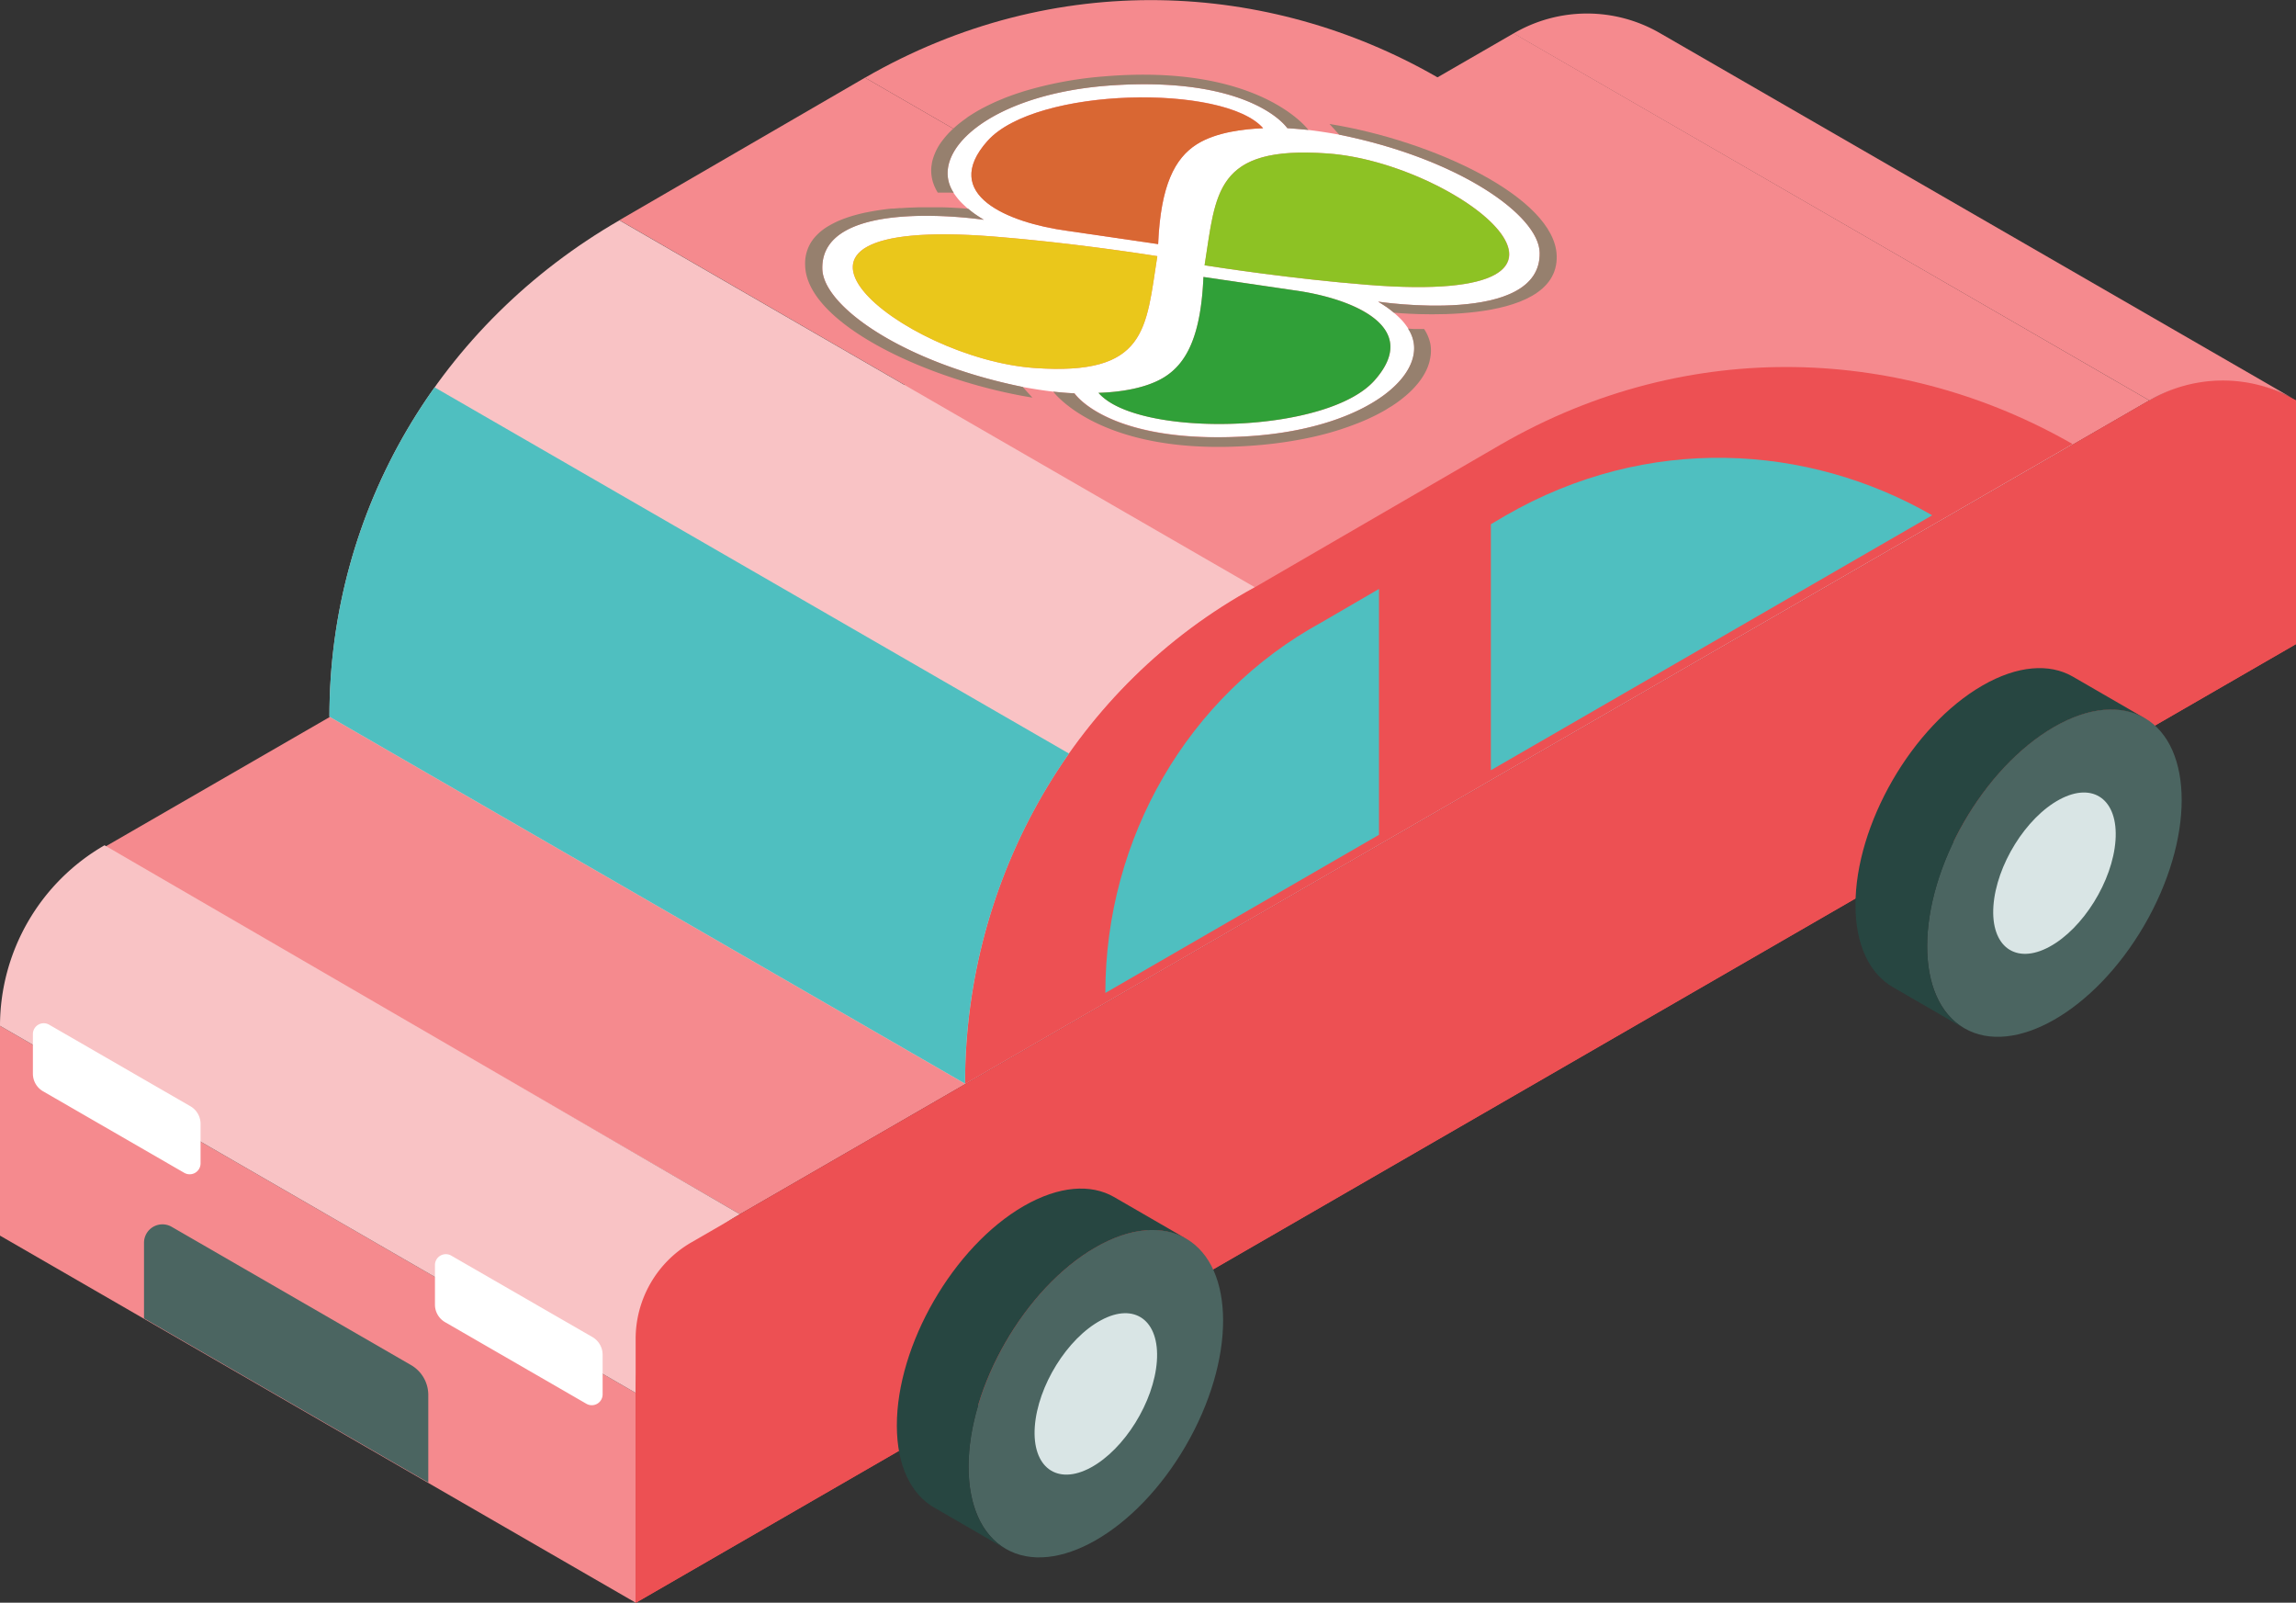 <svg xmlns="http://www.w3.org/2000/svg" viewBox="0 0 544.45 379.96">
  <rect x="0" y="0" width="544.45" height="379.96" fill="#333333" stroke="none"/>
  <defs>
    <style>
      .cls-1 {
        fill: #f58a8e;
      }

      .cls-2 {
        fill: #ed5053;
      }

      .cls-3 {
        fill: #4b6561;
      }

      .cls-4 {
        fill: #f9c3c5;
      }

      .cls-5 {
        fill: #fff;
      }

      .cls-6 {
        fill: #4fbfc0;
      }

      .cls-7 {
        fill: #274641;
      }

      .cls-8 {
        fill: #d9e5e5;
      }

      .cls-9 {
        fill: #96806e;
      }

      .cls-10 {
        fill: #8dc224;
      }

      .cls-11 {
        fill: #eac71b;
      }

      .cls-12 {
        fill: #30a038;
      }

      .cls-13 {
        fill: #d96733;
      }
    </style>
  </defs>
  <g id="レイヤー_2" data-name="レイヤー 2">
    <g id="レイヤー_12" data-name="レイヤー 12">
      <g>
        <polygon class="cls-1" points="509.68 94.93 175.46 287.86 24.73 200.84 358.95 7.9 509.68 94.93"/>
        <polygon class="cls-1" points="150.73 330.21 0 243.19 0 292.93 150.73 379.95 150.73 330.21"/>
        <path class="cls-2" d="M150.73,380V317.39A26.43,26.43,0,0,1,164,294.5L509.68,94.93c9.4-5.43,19.47-7.16,34.77,0V152.7Z"/>
        <path class="cls-1" d="M355.82,105.42l-150.7-87c45.1-26,95.8-22.91,135.36-.31l151,87.16C451.85,82.52,401,79.32,355.82,105.42Z"/>
        <polygon class="cls-1" points="146.88 52.2 297.58 139.21 355.82 105.42 205.12 18.41 146.88 52.2"/>
        <path class="cls-3" d="M97.47,323.62,40.7,290.84a4.37,4.37,0,0,0-6.55,3.78v17.93l67.41,38.92V330.7A8.18,8.18,0,0,0,97.47,323.62Z"/>
        <path class="cls-4" d="M150.73,330.21,0,243.19a49.46,49.46,0,0,1,24.79-42.8l150.67,87.47A48.12,48.12,0,0,0,150.73,330.21Z"/>
        <path class="cls-4" d="M228.85,256.93l-150.73-87c0-49.12,26.22-93.14,68.76-117.7l150.7,87C255.05,162.42,228.85,207.81,228.85,256.93Z"/>
        <path class="cls-2" d="M228.85,256.93c0-49.12,26.2-94.51,68.73-117.72l58.24-33.79c45.2-26.1,96-22.9,135.63-.16Z"/>
        <path class="cls-5" d="M45.15,262.26,11.66,242.93a2.57,2.57,0,0,0-3.86,2.23v9.38a4.82,4.82,0,0,0,2.42,4.18L43.7,278.05a2.58,2.58,0,0,0,3.86-2.23v-9.38A4.82,4.82,0,0,0,45.15,262.26Z"/>
        <path class="cls-5" d="M140.52,317,107,297.67a2.58,2.58,0,0,0-3.86,2.23v9.38a4.81,4.81,0,0,0,2.42,4.18l33.48,19.33a2.57,2.57,0,0,0,3.86-2.23v-9.38A4.85,4.85,0,0,0,140.52,317Z"/>
        <path class="cls-6" d="M78.12,169.9l150.73,87a136,136,0,0,1,24.64-78.25L103.06,91.83A133.84,133.84,0,0,0,78.12,169.9Z"/>
        <g>
          <path class="cls-6" d="M313.43,147.51c-31.75,17.33-51.32,51.22-51.32,87.89L327,197.91V139.62Z"/>
          <path class="cls-6" d="M356.92,122.28l-3.39,2V182.6l104.65-60.44C428.62,105.18,390.66,102.79,356.92,122.28Z"/>
        </g>
        <path class="cls-2" d="M150.73,380V317.39A26.43,26.43,0,0,1,164,294.5L509.68,94.93c9.4-5.43,21.13-7.92,34.77,0V152.7Z"/>
        <path class="cls-1" d="M509.68,94.93l-150.77-87a34.5,34.5,0,0,1,34.71-.08L544.45,94.89A34.51,34.51,0,0,0,509.68,94.93Z"/>
        <g>
          <ellipse class="cls-3" cx="259.86" cy="330.42" rx="42.54" ry="24.64" transform="translate(-156.39 389.07) rotate(-59.84)"/>
          <path class="cls-7" d="M221.49,357.39l17,9.83c-5.43-3.15-8.8-9.85-8.82-19.38-.06-19.15,13.41-42.48,30.08-52.1,8.35-4.82,15.92-5.29,21.41-2.14l-17-9.83c-5.48-3.14-13-2.67-21.4,2.15-16.67,9.62-30.14,32.95-30.09,52.1C212.69,347.55,216.06,354.25,221.49,357.39Z"/>
          <path class="cls-8" d="M261.06,313c-8,4.3-15,15.6-15.68,25.24s5.28,14,13.27,9.68,15-15.6,15.68-25.24S269.05,308.66,261.06,313Z"/>
        </g>
        <g>
          <ellipse class="cls-3" cx="487.18" cy="207" rx="42.54" ry="24.64" transform="translate(63.42 524.21) rotate(-59.84)"/>
          <path class="cls-7" d="M448.81,234l17,9.83c-5.43-3.15-8.8-9.85-8.82-19.38-.06-19.15,13.41-42.48,30.08-52.1,8.35-4.82,15.92-5.29,21.41-2.14l-17-9.83c-5.48-3.14-13.05-2.67-21.4,2.15-16.67,9.62-30.14,32.95-30.09,52.1C440,224.13,443.38,230.83,448.81,234Z"/>
          <path class="cls-8" d="M488.38,189.54c-8,4.3-15,15.6-15.68,25.24s5.28,14,13.27,9.68,15-15.6,15.68-25.24S496.37,185.24,488.38,189.54Z"/>
        </g>
        <g>
          <path class="cls-5" d="M252.86,95.8l-.18-.15Z"/>
          <path class="cls-5" d="M252.51,95.51l-.32-.27Z"/>
          <path class="cls-5" d="M213.68,49.34l.9-.06Z"/>
          <path class="cls-5" d="M206.43,50.25l.9-.16Z"/>
          <path class="cls-5" d="M337.53,78h0Z"/>
          <path class="cls-5" d="M251.48,94.6l-.37-.35Z"/>
          <path class="cls-5" d="M241.61,22l1.07-.35Z"/>
          <path class="cls-5" d="M200.45,51.82c.53-.19,1.08-.37,1.63-.54C201.53,51.45,201,51.63,200.45,51.82Z"/>
          <path class="cls-5" d="M324.34,99.32l-.91.4Z"/>
          <path class="cls-5" d="M205.09,50.51l1.34-.26Z"/>
          <path class="cls-5" d="M202.08,51.28l.85-.24Z"/>
          <path class="cls-5" d="M336.48,78l1,0Z"/>
          <path class="cls-5" d="M336,78h0Z"/>
          <path class="cls-5" d="M220.89,49.11q1.17,0,2.22,0Q222.06,49.11,220.89,49.11Z"/>
          <path class="cls-5" d="M219.7,49.11h0Z"/>
          <path class="cls-5" d="M208.69,49.87l.91-.12Z"/>
          <path class="cls-5" d="M322.48,100.12l-1,.39Z"/>
          <path class="cls-5" d="M218.05,49.14l1.65,0Z"/>
          <path class="cls-5" d="M209.6,49.75c.6-.08,1.21-.15,1.82-.21C210.81,49.6,210.2,49.67,209.6,49.75Z"/>
          <path class="cls-5" d="M211.87,49.49l1.36-.11Z"/>
          <path class="cls-5" d="M214.58,49.28l.89-.05Z"/>
          <path class="cls-5" d="M215.47,49.23l2.58-.09Z"/>
          <path class="cls-5" d="M338.51,87c-.07.18-.15.36-.23.54C338.36,87.38,338.44,87.2,338.51,87Z"/>
          <path class="cls-5" d="M332.7,94.31c-.3.25-.62.5-.95.74C332.08,94.81,332.4,94.56,332.7,94.31Z"/>
          <path class="cls-5" d="M331.09,95.53c-.23.16-.46.32-.7.47C330.63,95.85,330.86,95.69,331.09,95.53Z"/>
          <path class="cls-5" d="M334.15,93.07l-.85.75Z"/>
          <path class="cls-5" d="M335.41,91.79q-.23.25-.48.51Q335.19,92,335.41,91.79Z"/>
          <path class="cls-5" d="M199.27,52.27l.78-.31Z"/>
          <path class="cls-5" d="M328.54,97.16c-.51.3-1.05.6-1.6.89C327.49,97.76,328,97.46,328.54,97.16Z"/>
          <path class="cls-5" d="M336.09,91c-.21.26-.44.52-.68.78C335.65,91.53,335.88,91.27,336.09,91Z"/>
          <path class="cls-5" d="M192.25,57.68c.12-.2.25-.39.39-.58C192.5,57.29,192.37,57.48,192.25,57.68Z"/>
          <path class="cls-5" d="M192.64,57.1a5.84,5.84,0,0,1,.42-.56A5.84,5.84,0,0,0,192.64,57.1Z"/>
          <path class="cls-5" d="M326.1,98.48c-.43.21-.86.43-1.31.63C325.24,98.91,325.67,98.69,326.1,98.48Z"/>
          <path class="cls-5" d="M330,96.24c-.48.31-1,.62-1.5.92C329.06,96.86,329.56,96.55,330,96.24Z"/>
          <path class="cls-5" d="M339.2,84.32c0,.18-.05.36-.08.54C339.15,84.68,339.17,84.5,339.2,84.32Z"/>
          <path class="cls-5" d="M339.12,84.86c0,.18-.07.36-.11.54C339.05,85.22,339.09,85,339.12,84.86Z"/>
          <path class="cls-5" d="M254.8,93.22c2.74,3.64,13.79,12,41.68,10.15,28.79-1.94,43.8-15.85,37.43-25.52a16.24,16.24,0,0,0-1.45-1.9,25,25,0,0,0-1.95-1.83s-.75-.65-1.56-1.22-2.16-1.39-2.16-1.39,38.74,5.87,38.31-11.64c-.21-8.87-19.21-22.26-47.55-27.95,0,0-1.73-.32-3.76-.63s-3.52-.48-3.52-.48-1.51-.16-2.55-.24-2.45-.18-2.45-.18c-2.74-3.64-13.78-12-41.68-10.15-28.78,1.94-43.8,15.86-37.43,25.53h0a18,18,0,0,0,1.46,1.9,25,25,0,0,0,1.95,1.83s-2.6-.27-6.46-.36c3.86.09,6.46.36,6.46.36s.75.65,1.55,1.21,2.16,1.4,2.16,1.4S194.55,46.24,195,63.75c.22,8.87,19.22,22.25,47.55,28,0,0,1.74.32,3.77.63s3.51.48,3.51.48,1.52.16,2.55.24S254.8,93.22,254.8,93.22Zm60-56.84c31.14,2.21,74,36.25,9.7,31.16-18-1.42-35.4-4.11-38.84-4.65C288.38,45.71,288,34.47,314.77,36.38Zm-80.6-3c11.44-12.82,56.2-13.52,65.34-3-4.49.17-11.15.92-15.7,3.79-5.22,3.29-8.6,9.72-9.19,23.68L253,54.71C239.12,52.81,222.85,46.1,234.17,33.41ZM245.3,87.24C214.17,85,171.36,51,235.6,56.07c18,1.42,35.4,4.11,38.84,4.66C271.7,77.91,272.11,89.14,245.3,87.24Zm40.07-21.58L307,68.84c7,1,14.57,3.13,18.94,6.67s5.63,8.35,0,14.7c-11,12.33-52.85,13.45-64.15,4.15a10,10,0,0,1-1.28-1.23c4.49-.16,11.15-.91,15.7-3.78C281.4,86.06,284.78,79.62,285.37,65.66Z"/>
          <path class="cls-5" d="M339.07,81.38a4.89,4.89,0,0,1,.09.53A4.89,4.89,0,0,0,339.07,81.38Z"/>
          <path class="cls-5" d="M337.58,88.9c-.1.17-.21.35-.33.53C337.37,89.25,337.48,89.07,337.58,88.9Z"/>
          <path class="cls-5" d="M196.75,53.51c.22-.13.45-.26.69-.38C197.2,53.25,197,53.38,196.75,53.51Z"/>
          <path class="cls-5" d="M338.79,86.21c-.08.27-.18.54-.28.81C338.61,86.75,338.71,86.48,338.79,86.21Z"/>
          <path class="cls-9" d="M365.1,59.87c.43,17.51-38.31,11.64-38.31,11.64s1.36.83,2.16,1.39,1.56,1.22,1.56,1.22,39.16,4,38.63-13.48c-.41-13.78-29.25-27.27-53.87-31.25l.12.14.06.07.3.32.39.44.06.05.28.32.63.7.16.17.13.15.15.17C345.89,37.61,364.89,51,365.1,59.87Z"/>
          <path class="cls-10" d="M285.63,62.89c3.44.54,20.89,3.23,38.84,4.65,64.25,5.09,21.44-28.95-9.7-31.16C288,34.47,288.38,45.71,285.63,62.89Z"/>
          <path class="cls-9" d="M195,63.75c-.42-17.51,38.31-11.64,38.31-11.64s-1.36-.83-2.16-1.4-1.55-1.21-1.55-1.21-2.6-.27-6.46-.36q-1.05,0-2.22,0H219.7l-1.65,0-2.58.09-.89.05-.9.06-.45,0-1.36.11-.45,0c-.61.06-1.22.13-1.82.21l-.91.12-1.36.22-.9.16-1.34.26c-.73.16-1.46.34-2.16.53l-.85.24c-.55.17-1.1.35-1.63.54l-.4.14-.78.31c-.63.26-1.25.55-1.83.86-.24.12-.47.25-.69.38a13,13,0,0,0-3.69,3,5.84,5.84,0,0,0-.42.56c-.14.19-.27.38-.39.58A9.51,9.51,0,0,0,190.93,63c.41,13.79,29.25,27.28,53.88,31.26l-1.22-1.34-1.07-1.19C214.19,86,195.19,72.62,195,63.75Z"/>
          <path class="cls-11" d="M274.44,60.73c-3.44-.55-20.89-3.24-38.84-4.66-64.24-5.08-21.43,29,9.7,31.17C272.11,89.14,271.7,77.91,274.44,60.73Z"/>
          <path class="cls-9" d="M321.52,100.51l1-.39.95-.4.91-.4.45-.21c.45-.2.88-.42,1.31-.63l.84-.43c.55-.29,1.09-.59,1.6-.89s1-.61,1.5-.92l.35-.24c.24-.15.47-.31.7-.47l.66-.48c.33-.24.65-.49.95-.74s.4-.32.6-.49l.85-.75c.27-.26.53-.51.78-.77s.33-.34.48-.51.47-.52.68-.78a16.33,16.33,0,0,0,1.16-1.58c.12-.18.23-.36.33-.53a13.27,13.27,0,0,0,.7-1.34c.08-.18.16-.36.23-.54s.2-.54.28-.81a8.12,8.12,0,0,0,.22-.81c0-.18.08-.36.11-.54s.05-.36.08-.54a9.26,9.26,0,0,0,0-2.41,4.89,4.89,0,0,0-.09-.53A10.11,10.11,0,0,0,337.7,78h-.26l-1,0h-.66c-.87,0-1.91-.11-1.91-.11,6.37,9.67-8.64,23.58-37.43,25.52-27.89,1.89-38.94-6.51-41.68-10.15,0,0-1.41-.08-2.45-.17s-2.55-.24-2.55-.24a13.17,13.17,0,0,0,1.31,1.44l.37.35c.21.2.45.41.71.64l.32.27.17.14.18.15.76.59.41.31c6.11,4.47,19.52,10.93,44.48,8.79a98.39,98.39,0,0,0,12.57-1.88c.61-.14,1.21-.27,1.8-.42l1.16-.29A70.09,70.09,0,0,0,321.52,100.51Z"/>
          <path class="cls-12" d="M260.48,93.13a10,10,0,0,0,1.28,1.23c11.3,9.3,53.14,8.18,64.15-4.15,5.66-6.35,4.42-11.2,0-14.7S314,69.8,307,68.84l-21.63-3.18c-.59,14-4,20.4-9.19,23.69C271.63,92.22,265,93,260.48,93.13Z"/>
          <path class="cls-9" d="M263.59,20.24c27.9-1.88,38.94,6.51,41.68,10.15,0,0,1.42.09,2.45.18s2.55.24,2.55.24-11.56-15.87-48.7-12.68a90.06,90.06,0,0,0-18.89,3.54l-1.07.35c-1.23.4-2.41.83-3.54,1.28l-1.42.59c-1.24.54-2.41,1.1-3.52,1.68-.55.29-1.08.59-1.6.89l-.76.46-.73.46c-.36.23-.71.47-1,.71-.8.56-1.53,1.13-2.22,1.71l-.28.25-.56.5-.53.51a20.8,20.8,0,0,0-1.63,1.81c-.07.09-.14.17-.2.26A13.4,13.4,0,0,0,221.13,38a7.78,7.78,0,0,0-.17.81c0,.18-.06.35-.08.53a9.36,9.36,0,0,0,.18,3.21,2,2,0,0,0,.07.26,4.61,4.61,0,0,0,.15.53c.06.17.12.35.19.52a4.77,4.77,0,0,0,.22.52,10.54,10.54,0,0,0,.68,1.28h1.23l.33,0h.66l.65,0h.15l.77.05h0C219.79,36.1,234.81,22.18,263.59,20.24Z"/>
          <path class="cls-13" d="M274.62,57.88c.59-14,4-20.39,9.19-23.68,4.55-2.87,11.21-3.62,15.7-3.79-9.14-10.52-53.9-9.82-65.34,3s5,19.4,18.82,21.3Z"/>
        </g>
      </g>
    </g>
  </g>
</svg>
